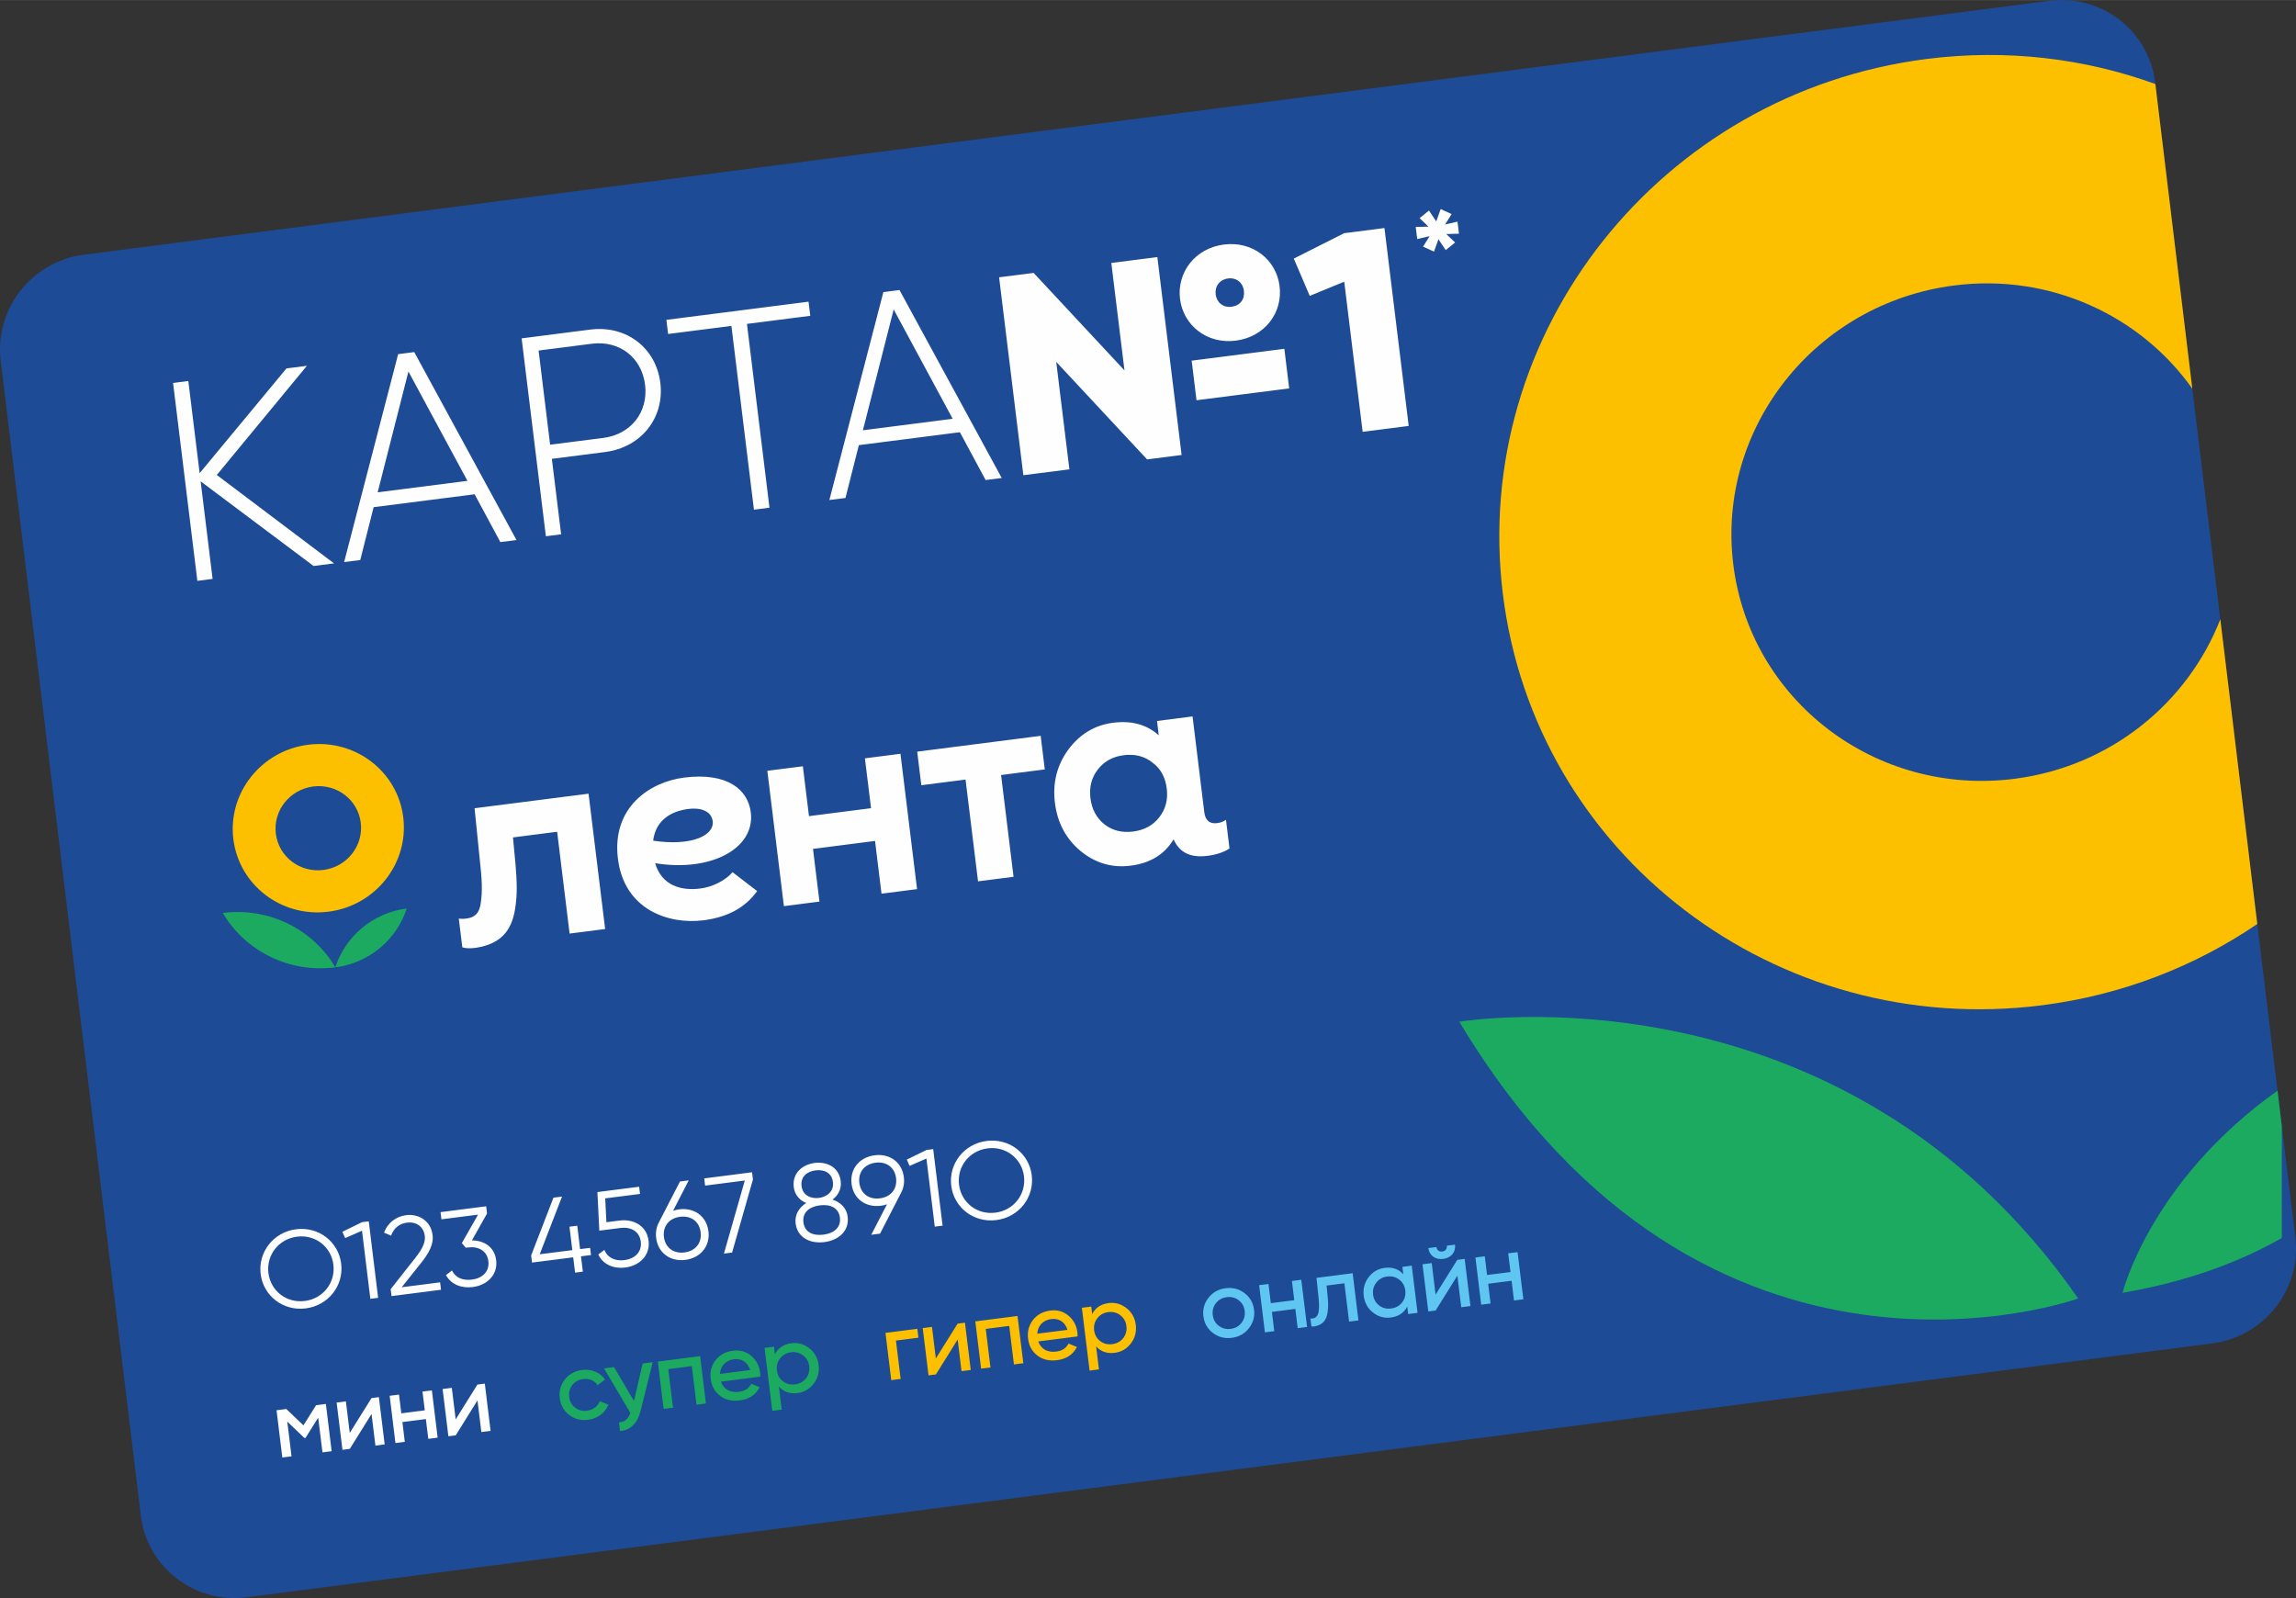 <?xml version="1.0" encoding="UTF-8"?> <!-- Creator: CorelDRAW 2018 (64-Bit) --> <svg xmlns="http://www.w3.org/2000/svg" xmlns:xlink="http://www.w3.org/1999/xlink" xml:space="preserve" width="5935px" height="4131px" style="shape-rendering:geometricPrecision; text-rendering:geometricPrecision; image-rendering:optimizeQuality; fill-rule:evenodd; clip-rule:evenodd" viewBox="0 0 782.84 544.85"><rect x="0" y="0" width="782.84" height="544.85" fill="#333333" stroke="none"/> <defs> <style type="text/css"> <![CDATA[ .fil2 {fill:#FEFEFE;fill-rule:nonzero} .fil1 {fill:#FCC000;fill-rule:nonzero} .fil4 {fill:#5FC6F1;fill-rule:nonzero} .fil3 {fill:#1CAA60;fill-rule:nonzero} .fil0 {fill:#1D4B95;fill-rule:nonzero} ]]> </style> </defs> <g id="Слой_x0020_1">  <g id="_1045966080416"> <path class="fil0" d="M782.61 421.87c2.14,17.67 -10.56,33.86 -28.36,36.16l-670.1 86.55c-17.81,2.29 -33.99,-10.17 -36.13,-27.84l-47.78 -393.76c-2.15,-17.67 10.55,-33.86 28.36,-36.16l670.1 -86.55c17.8,-2.3 33.98,10.17 36.12,27.84l47.79 393.76z"></path> <path class="fil1" d="M137.5 278.67c1.92,15.72 -9.48,30.12 -25.48,32.16 -16,2.05 -30.53,-9.03 -32.46,-24.76 -1.92,-15.71 9.48,-30.12 25.48,-32.16 16,-2.05 30.53,9.04 32.46,24.76z"></path> <path class="fil2" d="M243 280c-0.44,-3.58 -4.24,-4.72 -8.28,-4.2 -6.17,0.79 -11.2,4.03 -12.02,10.82 13.01,1.96 20.89,-1.75 20.3,-6.62zm-19.63 14.29c2.27,7.71 8.94,9.47 15.39,8.64 4.28,-0.54 8.55,-2.75 11.01,-5.56l8.38 6.43c-3.87,5.43 -9.76,8.87 -18.25,9.96 -11.89,1.52 -27.08,-3.55 -29.22,-21.02 -2.14,-17.47 10.83,-26.13 22.55,-27.63 14.84,-1.89 21.82,4.17 22.76,11.85 1.54,12.55 -13.99,20.42 -32.62,17.33zm-61.56 -18.73l1.76 17.38c0.78,7.03 0.94,10.53 0.4,14.64 -0.48,3.93 -2.16,5.23 -5,5.59 -0.95,0.13 -1.81,0.15 -2.54,-0.02l1.2 9.81c1.02,0.39 2.6,0.45 4.66,0.18 8.49,-1.34 12.14,-5.82 13.33,-13.19 0.84,-5.26 0.62,-9.18 0.17,-15.05l-0.88 -9.39 15.05 -1.93 4.25 34.71 12.12 -1.55 -5.66 -46.15 -38.86 4.97zm236 -6.75c-0.46,-3.77 -2.06,-6.76 -4.89,-8.84 -2.75,-2.18 -6,-2.98 -9.76,-2.5 -3.75,0.48 -6.7,2.08 -8.84,4.88 -2.15,2.71 -2.99,6.01 -2.52,9.79 0.46,3.78 2.07,6.77 4.82,8.95 2.73,2.09 5.98,2.89 9.73,2.41 3.76,-0.48 6.72,-2.08 8.86,-4.79 2.24,-2.82 3.07,-6.11 2.6,-9.9zm20.2 10.66l1.2 9.81c-1.94,1.28 -4.46,2.12 -7.47,2.5 -6.3,0.81 -9.79,-1.48 -11.6,-5.65l-0.16 0.31c-3.11,4.99 -7.91,7.86 -14.49,8.7 -6.29,0.8 -11.93,-0.82 -17.01,-4.95 -5,-4.14 -7.96,-9.67 -8.8,-16.5 -0.84,-6.82 0.72,-12.84 4.55,-18.11 3.94,-5.28 8.99,-8.37 15.29,-9.17 6.29,-0.81 11.44,0.6 15.57,4.27l-0.6 -4.88 12.12 -1.55 4 32.65c0.34,2.79 1.81,4.06 4.39,3.73 1.21,-0.16 2.21,-0.54 3.01,-1.16zm-103.88 -11.76l15.08 -1.93 4.26 34.7 12.11 -1.55 -4.25 -34.7 14.9 -1.91 -1.4 -11.45 -42.1 5.39 1.4 11.45zm-19.23 -9.17l12.12 -1.55 5.66 46.15 -12.12 1.55 -2.21 -17.98 -21.15 2.71 2.2 17.97 -12.12 1.55 -5.65 -46.15 12.11 -1.54 2.09 17 21.16 -2.71 -2.09 -17z"></path> <path class="fil0" d="M123.01 280.52c0.97,7.86 -4.74,15.06 -12.74,16.08 -8,1.03 -15.26,-4.51 -16.22,-12.38 -0.97,-7.86 4.74,-15.05 12.74,-16.08 8,-1.02 15.26,4.52 16.22,12.38z"></path> <path class="fil3" d="M114.34 329.81c11.73,-1.5 20.99,-9.64 24.34,-20.07 -11.73,1.5 -20.98,9.64 -24.34,20.07z"></path> <path class="fil3" d="M75.96 311.27c7.55,12.82 22.42,20.58 38.38,18.54 -7.55,-12.82 -22.41,-20.58 -38.38,-18.54z"></path> <path class="fil4" d="M478.05 444.08c-0.91,1.17 -2.17,1.84 -3.74,2.04 -1.55,0.2 -2.94,-0.13 -4.1,-1.04 -1.18,-0.92 -1.86,-2.15 -2.05,-3.7 -0.19,-1.57 0.19,-2.91 1.1,-4.08 0.92,-1.19 2.16,-1.88 3.71,-2.08 1.58,-0.2 2.94,0.15 4.13,1.07 1.17,0.91 1.85,2.12 2.04,3.68 0.2,1.56 -0.16,2.92 -1.09,4.11zm0.42 -9.63c-1.62,-1.79 -3.72,-2.51 -6.32,-2.18 -2.28,0.29 -4.11,1.36 -5.51,3.2 -1.4,1.85 -1.96,3.95 -1.67,6.31 0.28,2.35 1.33,4.27 3.14,5.71 1.81,1.43 3.84,2 6.11,1.71 2.6,-0.34 4.47,-1.57 5.6,-3.73l0.31 2.54 3.2 -0.4 -1.98 -16.09 -3.19 0.41 0.31 2.52zm-28.92 7.74c0.52,5 0.03,7.08 -2.08,7.35 -0.21,0.02 -0.45,0.02 -0.67,-0.01l0.34 2.71c0.3,0.05 0.64,0.04 1.02,-0.01 2.92,-0.49 4.15,-2.25 4.49,-4.87 0.29,-1.9 0.23,-3.29 0.01,-5.39l-0.35 -3.66 6.07 -0.78 1.6 13.07 3.19 -0.41 -1.97 -16.09 -12.33 1.58 0.68 6.51zm64.69 -14.88l0.78 6.38 -7.99 1.02 -0.78 -6.38 -3.19 0.41 1.97 16.09 3.19 -0.41 -0.82 -6.73 7.99 -1.02 0.82 6.73 3.19 -0.41 -1.97 -16.08 -3.19 0.4zm-24.77 14.08l-1.31 -10.74 -3.15 0.4 1.98 16.09 2.5 -0.32 7.41 -11.88 1.32 10.76 3.14 -0.4 -1.97 -16.09 -2.51 0.32 -7.41 11.86zm2.62 -12.17c2.69,-0.35 4.31,-2.3 4.02,-4.86l-2.78 0.35c0.1,1.06 -0.53,1.86 -1.58,2 -1.06,0.13 -1.85,-0.49 -1.98,-1.54l-2.76 0.36c0.34,2.55 2.38,4.03 5.08,3.69zm-50.8 14.07l-7.99 1.02 -0.8 -6.54 -3.19 0.4 1.97 16.09 3.19 -0.41 -0.8 -6.56 7.99 -1.03 0.8 6.57 3.2 -0.41 -1.98 -16.08 -3.19 0.4 0.8 6.55zm-18 7.74c-0.92,1.17 -2.15,1.85 -3.7,2.05 -1.51,0.19 -2.87,-0.16 -4.05,-1.06 -1.17,-0.89 -1.85,-2.11 -2.04,-3.65 -0.19,-1.55 0.18,-2.91 1.1,-4.07 0.92,-1.17 2.15,-1.84 3.67,-2.04 1.54,-0.19 2.9,0.15 4.07,1.05 1.17,0.89 1.86,2.12 2.05,3.66 0.19,1.55 -0.18,2.9 -1.1,4.06zm-5.4 -11.82c-2.38,0.3 -4.35,1.37 -5.82,3.23 -1.46,1.85 -2.05,3.95 -1.76,6.33 0.29,2.38 1.37,4.27 3.24,5.7 1.87,1.42 4.03,1.97 6.42,1.66 2.41,-0.3 4.36,-1.38 5.82,-3.23 1.47,-1.85 2.08,-3.96 1.79,-6.33 -0.29,-2.39 -1.39,-4.27 -3.26,-5.7 -1.87,-1.43 -4.02,-1.97 -6.43,-1.66z"></path> <path class="fil1" d="M334.51 466.63l3.2 -0.4 -1.61 -13.14 8 -1.02 1.61 13.13 3.2 -0.41 -1.98 -16.11 -14.39 1.84 1.97 16.11zm19.16 -11.91c0.16,-2.7 1.94,-4.63 4.78,-4.99 2.48,-0.32 4.68,0.91 5.51,3.68l-10.29 1.31zm4.44 -7.89c-2.53,0.32 -4.5,1.4 -5.91,3.22 -1.41,1.83 -1.97,3.94 -1.67,6.35 0.3,2.45 1.35,4.39 3.19,5.78 1.82,1.38 4.08,1.9 6.7,1.57 3.2,-0.41 5.44,-1.91 6.76,-4.5l-2.86 -1.17c-0.79,1.57 -2.19,2.49 -4.21,2.74 -2.92,0.38 -5.23,-0.87 -6.1,-3.46l13.39 -1.71c0.02,-0.52 0,-0.98 -0.05,-1.37 -0.29,-2.35 -1.31,-4.25 -3.05,-5.71 -1.73,-1.45 -3.79,-2.05 -6.19,-1.74zm24.85 9.4c-0.91,1.17 -2.17,1.85 -3.73,2.05 -1.57,0.2 -2.95,-0.14 -4.12,-1.04 -1.19,-0.92 -1.86,-2.15 -2.06,-3.72 -0.19,-1.56 0.19,-2.91 1.1,-4.08 0.93,-1.19 2.17,-1.88 3.74,-2.08 1.56,-0.2 2.93,0.16 4.12,1.07 1.16,0.91 1.85,2.12 2.05,3.69 0.19,1.56 -0.17,2.92 -1.1,4.11zm1.15 -10.21c-1.81,-1.44 -3.85,-2.03 -6.13,-1.74 -2.6,0.34 -4.46,1.57 -5.6,3.73l-0.31 -2.54 -3.2 0.41 2.63 21.42 3.19 -0.41 -0.96 -7.84c1.62,1.79 3.72,2.52 6.33,2.19 2.28,-0.29 4.11,-1.35 5.52,-3.2 1.41,-1.85 1.96,-3.96 1.67,-6.33 -0.29,-2.36 -1.33,-4.25 -3.14,-5.69zm-65.03 17.15l-1.31 -10.76 -3.16 0.4 1.98 16.12 2.51 -0.32 7.42 -11.9 1.32 10.78 3.15 -0.4 -1.98 -16.12 -2.5 0.32 -7.43 11.88zm-15.2 7.38l3.2 -0.41 -1.6 -13.08 7.67 -0.98 -0.38 -3.03 -10.86 1.39 1.97 16.11z"></path> <path class="fil3" d="M245.46 468.44c0.17,-2.72 1.95,-4.65 4.79,-5.01 2.49,-0.32 4.69,0.91 5.53,3.68l-10.32 1.33zm4.46 -7.92c-2.53,0.32 -4.52,1.4 -5.93,3.23 -1.41,1.83 -1.97,3.94 -1.68,6.36 0.3,2.46 1.37,4.4 3.2,5.8 1.83,1.38 4.09,1.9 6.72,1.56 3.2,-0.41 5.45,-1.91 6.77,-4.51l-2.86 -1.17c-0.79,1.58 -2.2,2.5 -4.22,2.75 -2.92,0.38 -5.25,-0.87 -6.12,-3.46l13.43 -1.72c0.01,-0.52 -0.01,-0.98 -0.06,-1.37 -0.28,-2.36 -1.31,-4.27 -3.05,-5.73 -1.74,-1.45 -3.8,-2.05 -6.2,-1.74zm24.89 9.42c-0.91,1.18 -2.17,1.85 -3.73,2.05 -1.58,0.2 -2.96,-0.13 -4.13,-1.04 -1.19,-0.92 -1.87,-2.16 -2.06,-3.72 -0.19,-1.57 0.19,-2.92 1.1,-4.1 0.93,-1.19 2.17,-1.88 3.75,-2.08 1.56,-0.2 2.93,0.16 4.12,1.08 1.17,0.91 1.86,2.12 2.05,3.69 0.2,1.57 -0.17,2.93 -1.1,4.12zm1.15 -10.23c-1.81,-1.44 -3.85,-2.03 -6.13,-1.74 -2.61,0.33 -4.48,1.57 -5.62,3.74l-0.31 -2.56 -3.21 0.41 2.63 21.47 3.21 -0.41 -0.96 -7.86c1.62,1.8 3.73,2.53 6.34,2.2 2.28,-0.3 4.12,-1.36 5.53,-3.21 1.41,-1.85 1.97,-3.97 1.68,-6.34 -0.29,-2.35 -1.34,-4.26 -3.16,-5.7zm-75.79 21.27c-1.54,0.2 -2.91,-0.14 -4.08,-1.05 -1.16,-0.89 -1.83,-2.11 -2.02,-3.65 -0.19,-1.55 0.17,-2.89 1.07,-4.05 0.92,-1.18 2.16,-1.85 3.7,-2.05 2.1,-0.27 3.93,0.55 4.92,2.08l2.53 -1.9c-1.61,-2.4 -4.58,-3.68 -7.81,-3.27 -2.46,0.32 -4.43,1.4 -5.89,3.25 -1.44,1.83 -2.02,3.93 -1.73,6.35 0.3,2.41 1.36,4.32 3.21,5.74 1.86,1.43 4.03,1.96 6.5,1.65 3.19,-0.41 5.78,-2.4 6.87,-5.14l-2.93 -1.21c-0.66,1.73 -2.27,2.98 -4.34,3.25zm26.1 -0.61l3.2 -0.41 -1.61 -13.16 8.02 -1.03 1.61 13.16 3.2 -0.41 -1.98 -16.15 -14.42 1.85 1.98 16.15zm-10.11 -2.71l-6.8 -11.53 -3.4 0.43 8.96 15.15c-0.66,2.06 -1.9,3.13 -3.88,3.25l0.36 2.93c3.48,-0.21 5.95,-2.61 6.96,-6.67l4.19 -16.78 -3.42 0.44 -2.97 12.78z"></path> <path class="fil2" d="M165.3 471.74l1.97 16.11 -3.15 0.4 -1.32 -10.78 -7.42 11.9 -2.5 0.32 -1.97 -16.11 3.14 -0.4 1.32 10.76 7.41 -11.88 2.52 -0.32zm-21.25 2.72l3.2 -0.42 1.97 16.12 -3.19 0.41 -0.83 -6.75 -8 1.03 0.82 6.74 -3.19 0.41 -1.97 -16.11 3.19 -0.41 0.78 6.39 8.01 -1.03 -0.79 -6.38zm-24.8 14.1l-1.32 -10.77 -3.15 0.41 1.98 16.11 2.51 -0.32 7.41 -11.9 1.32 10.78 3.16 -0.4 -1.98 -16.12 -2.51 0.33 -7.42 11.88zm-8.14 -9.89l1.97 16.11 -3.12 0.4 -0.01 0 -1.46 -11.84 -4.3 6.89 -0.4 0.05 -5.84 -5.59 1.45 11.84 -3.14 0.4 -1.97 -16.11 3.32 -0.43 5.85 5.58 4.32 -6.88 3.33 -0.42z"></path> <path class="fil1" d="M686.89 265.52c-47.28,6.05 -90.22,-26.7 -95.92,-73.16 -5.69,-46.45 28.02,-89 75.3,-95.04 32.85,-4.2 63.61,10.34 81.22,35.19l-12.6 -103.88c-24.12,-8.74 -50.72,-12.02 -78.08,-8.53 -90.68,11.6 -155.33,93.22 -144.41,182.31 10.92,89.1 93.27,151.92 183.95,140.32 27.23,-3.48 52.1,-13.28 73.29,-27.7l-12.6 -103.89c-11.12,28.44 -37.38,50.19 -70.15,54.38z"></path> <path class="fil3" d="M497.56 348.35c0,0 130.21,-21.81 211.03,94.36 0,0 -126.84,45.92 -211.03,-94.36z"></path> <path class="fil3" d="M723.69 440.78c0,0 9.39,-37.98 52.85,-68.93l1.46 12.06 0 38.17c-14.33,8.18 -32.15,14.89 -54.31,18.7z"></path> <path class="fil2" d="M437.91 118.91l-31.6 4.04 1.65 13.5 31.6 -4.04 -1.65 -13.5zm-324.02 73.16l-39.97 -30.14 30.72 -37.22 -6.97 0.89 -29.6 35.71 -3.86 -31.43 -5.2 0.67 8.28 67.48 5.2 -0.67 -4.08 -33.26 38.51 28.86 6.97 -0.89zm45.49 -28.14l-30.61 3.91 10.49 -41.19 20.12 37.28zm11.22 20.88l5.5 -0.7 -34.86 -64.08 -5.49 0.7 -18.42 70.9 5.5 -0.7 4.56 -18.02 34.44 -4.4 8.77 16.3zm49.35 -53.6c1.13,9.26 -4.81,16.87 -14.23,18.08l-18.15 2.32 -3.93 -32.11 18.15 -2.32c9.42,-1.2 17.01,4.68 18.16,14.03zm5.2 -0.66c-1.47,-11.96 -11.59,-19.77 -23.95,-18.19l-23.35 2.99 8.27 67.48 5.2 -0.67 -3.16 -25.73 18.16 -2.32c12.36,-1.59 20.28,-11.71 18.83,-23.56zm29.53 -20.13l21.59 -2.76 -0.59 -4.82 -48.47 6.2 0.59 4.82 21.58 -2.76 7.68 62.66 5.3 -0.68 -7.68 -62.66zm70.14 32.35l-30.61 3.92 10.5 -41.2 20.11 37.28zm11.24 20.89l5.49 -0.7 -34.86 -64.09 -5.5 0.71 -18.41 70.89 5.49 -0.7 4.57 -18.01 34.44 -4.41 8.78 16.31zm55.05 -7.04l11.77 -1.51 -8.27 -67.48 -15.7 2.01 4.49 36.63 -30.98 -33.24 -11.77 1.5 8.27 67.48 15.7 -2 -4.49 -36.64 30.98 33.25zm33.01 -57.49c0.35,2.89 -1.27,5.06 -4.22,5.44 -2.84,0.36 -5.05,-1.41 -5.4,-4.21 -0.34,-2.8 1.38,-5.07 4.22,-5.43 2.85,-0.37 5.06,1.41 5.4,4.2zm12.17 -1.56c-1.11,-9.06 -9.18,-15.47 -18.99,-14.21 -9.81,1.25 -16.07,9.49 -14.96,18.55 1.1,8.97 9.17,15.48 18.98,14.22 10.01,-1.28 16.07,-9.59 14.97,-18.56zm28.32 49.65l15.7 -2.01 -8.27 -67.48 -13.74 1.76 -17.17 8.66 5.44 12.71 11.76 -4.83 6.28 51.19zm32.33 -71.67l-4.22 0.97 2.22 -3.55 -3.73 -1.71 -1.51 4.22 -2.48 -3.71 -3.2 2.59 3.01 2.89 -4.33 0.12 0.51 4.11 4.22 -0.97 -2.22 3.56 3.73 1.7 1.51 -4.22 2.48 3.71 3.2 -2.59 -3.01 -2.89 4.33 -0.12 -0.51 -4.11z"></path> <path class="fil2" d="M113.67 431.18c0.75,6.08 -3.43,11.58 -9.73,12.38 -6.3,0.81 -11.67,-3.47 -12.42,-9.54 -0.74,-6.07 3.44,-11.57 9.74,-12.38 6.29,-0.8 11.67,3.47 12.41,9.54zm2.66 -0.33c-0.91,-7.46 -7.65,-12.73 -15.39,-11.74 -7.73,0.99 -12.98,7.8 -12.07,15.25 0.91,7.45 7.65,12.72 15.38,11.73 7.74,-0.98 12.99,-7.79 12.08,-15.24zm9.94 11.98l2.66 -0.34 -3.2 -26.09 -2.28 0.29 -6.72 3.28 0.96 2.15 5.74 -2.51 2.84 23.22zm7.22 -0.93l16.88 -2.16 -0.31 -2.53 -13.09 1.67 6.68 -8.38c2.36,-2.99 4.26,-6.08 3.85,-9.39 -0.63,-5.11 -5.02,-7.31 -8.96,-6.81 -3.38,0.43 -6.29,2.43 -7.59,5.97l2.4 1.02c0.97,-2.74 2.92,-4.12 5.5,-4.45 2.73,-0.35 5.56,1.06 6,4.61 0.29,2.42 -1.29,4.93 -3.25,7.42l-8.4 10.68 0.29 2.35zm27.41 -18.99l5.16 -9.17 -0.3 -2.46 -15.56 1.99 0.31 2.45 12.48 -1.59 -5.52 9.71 1.35 1.57 0.72 -0.09 0.03 -0.04 0.01 0.04c3.45,-0.45 6.49,1.06 6.93,4.67 0.45,3.62 -2.14,5.84 -5.59,6.29 -3.03,0.38 -5.62,-0.57 -6.81,-3.11l-2.05 1.55c1.71,3.26 5.34,4.58 9.17,4.09 4.67,-0.6 8.57,-3.97 7.94,-9.16 -0.57,-4.58 -4.22,-6.73 -8.27,-6.74zm37.19 5.43l3.42 -0.44 -0.3 -2.45 -3.42 0.43 -0.97 -7.98 -2.66 0.34 0.98 7.98 -11.12 1.42 7.61 -19.67 -2.92 0.37 -7.61 19.68 0.3 2.45 14.04 -1.79 0.64 5.22 2.65 -0.34 -0.64 -5.22zm13.15 -12.2l-4.48 0.57 -0.41 -8.13 11.87 -1.51 -0.3 -2.46 -14.23 1.82 0.65 13.16 7.21 -0.92c3.45,-0.44 6.49,1.07 6.93,4.68 0.44,3.62 -2.14,5.84 -5.58,6.28 -3.04,0.39 -5.72,-0.71 -6.83,-3.48l-2.08 1.55c1.63,3.54 5.38,4.95 9.22,4.46 4.66,-0.59 8.56,-3.97 7.93,-9.15 -0.64,-5.18 -5.24,-7.47 -9.9,-6.87zm27.65 3.99c0.45,3.65 -1.76,6.4 -5.51,6.88 -3.75,0.48 -6.56,-1.63 -7.01,-5.28 -0.44,-3.65 1.77,-6.39 5.52,-6.87 3.75,-0.48 6.56,1.62 7,5.27zm2.66 -0.34c-0.63,-5.1 -4.81,-8.13 -9.97,-7.47 -0.72,0.1 -1.43,0.26 -2.1,0.5l5.35 -10.38 -2.99 0.39 -7.13 13.82c-0.85,1.55 -1.24,3.37 -0.99,5.42 0.62,5.11 4.81,8.14 9.97,7.48 5.16,-0.66 8.48,-4.65 7.86,-9.76zm8.06 7.27l7.11 -24.92 -0.3 -2.46 -16.31 2.09 0.3 2.46 13.54 -1.74 -7.12 24.92 2.78 -0.35zm36.76 -11.9c0.41,3.35 -2.01,5.33 -5.61,5.79 -3.61,0.46 -6.42,-0.85 -6.83,-4.2 -0.41,-3.35 2,-5.33 5.6,-5.79 3.61,-0.46 6.43,0.85 6.84,4.2zm-7.15 -6.73c-2.73,0.35 -5.53,-0.85 -5.92,-4.01 -0.41,-3.4 2.04,-5.03 4.77,-5.39 2.73,-0.34 5.51,0.63 5.92,4.02 0.39,3.16 -2.04,5.03 -4.77,5.38zm4.62 0.58c1.91,-1.42 3.14,-3.62 2.81,-6.3 -0.61,-4.96 -4.95,-6.72 -8.89,-6.21 -3.94,0.5 -7.72,3.29 -7.12,8.26 0.33,2.68 2.06,4.5 4.25,5.4 -2.47,1.52 -3.98,4.02 -3.62,6.93 0.6,4.92 4.98,7.01 9.8,6.4 4.82,-0.62 8.55,-3.75 7.95,-8.67 -0.35,-2.91 -2.42,-4.95 -5.18,-5.81zm21.68 -7.31c0.45,3.65 -1.76,6.39 -5.51,6.87 -3.76,0.48 -6.56,-1.62 -7.01,-5.27 -0.45,-3.66 1.76,-6.4 5.52,-6.88 3.75,-0.48 6.55,1.62 7,5.28zm1.66 5.08c0.85,-1.55 1.25,-3.37 1,-5.42 -0.63,-5.11 -4.81,-8.13 -9.97,-7.47 -5.16,0.66 -8.49,4.64 -7.86,9.75 0.62,5.1 4.81,8.12 9.97,7.46 0.72,-0.09 1.43,-0.25 2.1,-0.49l-5.36 10.38 3 -0.39 7.12 -13.82zm11.54 11.44l2.66 -0.34 -3.2 -26.09 -2.28 0.29 -6.72 3.28 0.95 2.15 5.74 -2.51 2.85 23.22zm30.42 -17.14c0.74,6.07 -3.44,11.57 -9.74,12.37 -6.29,0.81 -11.67,-3.47 -12.41,-9.54 -0.75,-6.08 3.43,-11.57 9.73,-12.38 6.3,-0.8 11.67,3.47 12.42,9.55zm2.65 -0.34c-0.91,-7.46 -7.64,-12.73 -15.38,-11.74 -7.74,0.99 -13,7.8 -12.08,15.25 0.91,7.45 7.65,12.73 15.38,11.73 7.74,-0.98 13,-7.79 12.08,-15.24z"></path> </g> </g> </svg> 
